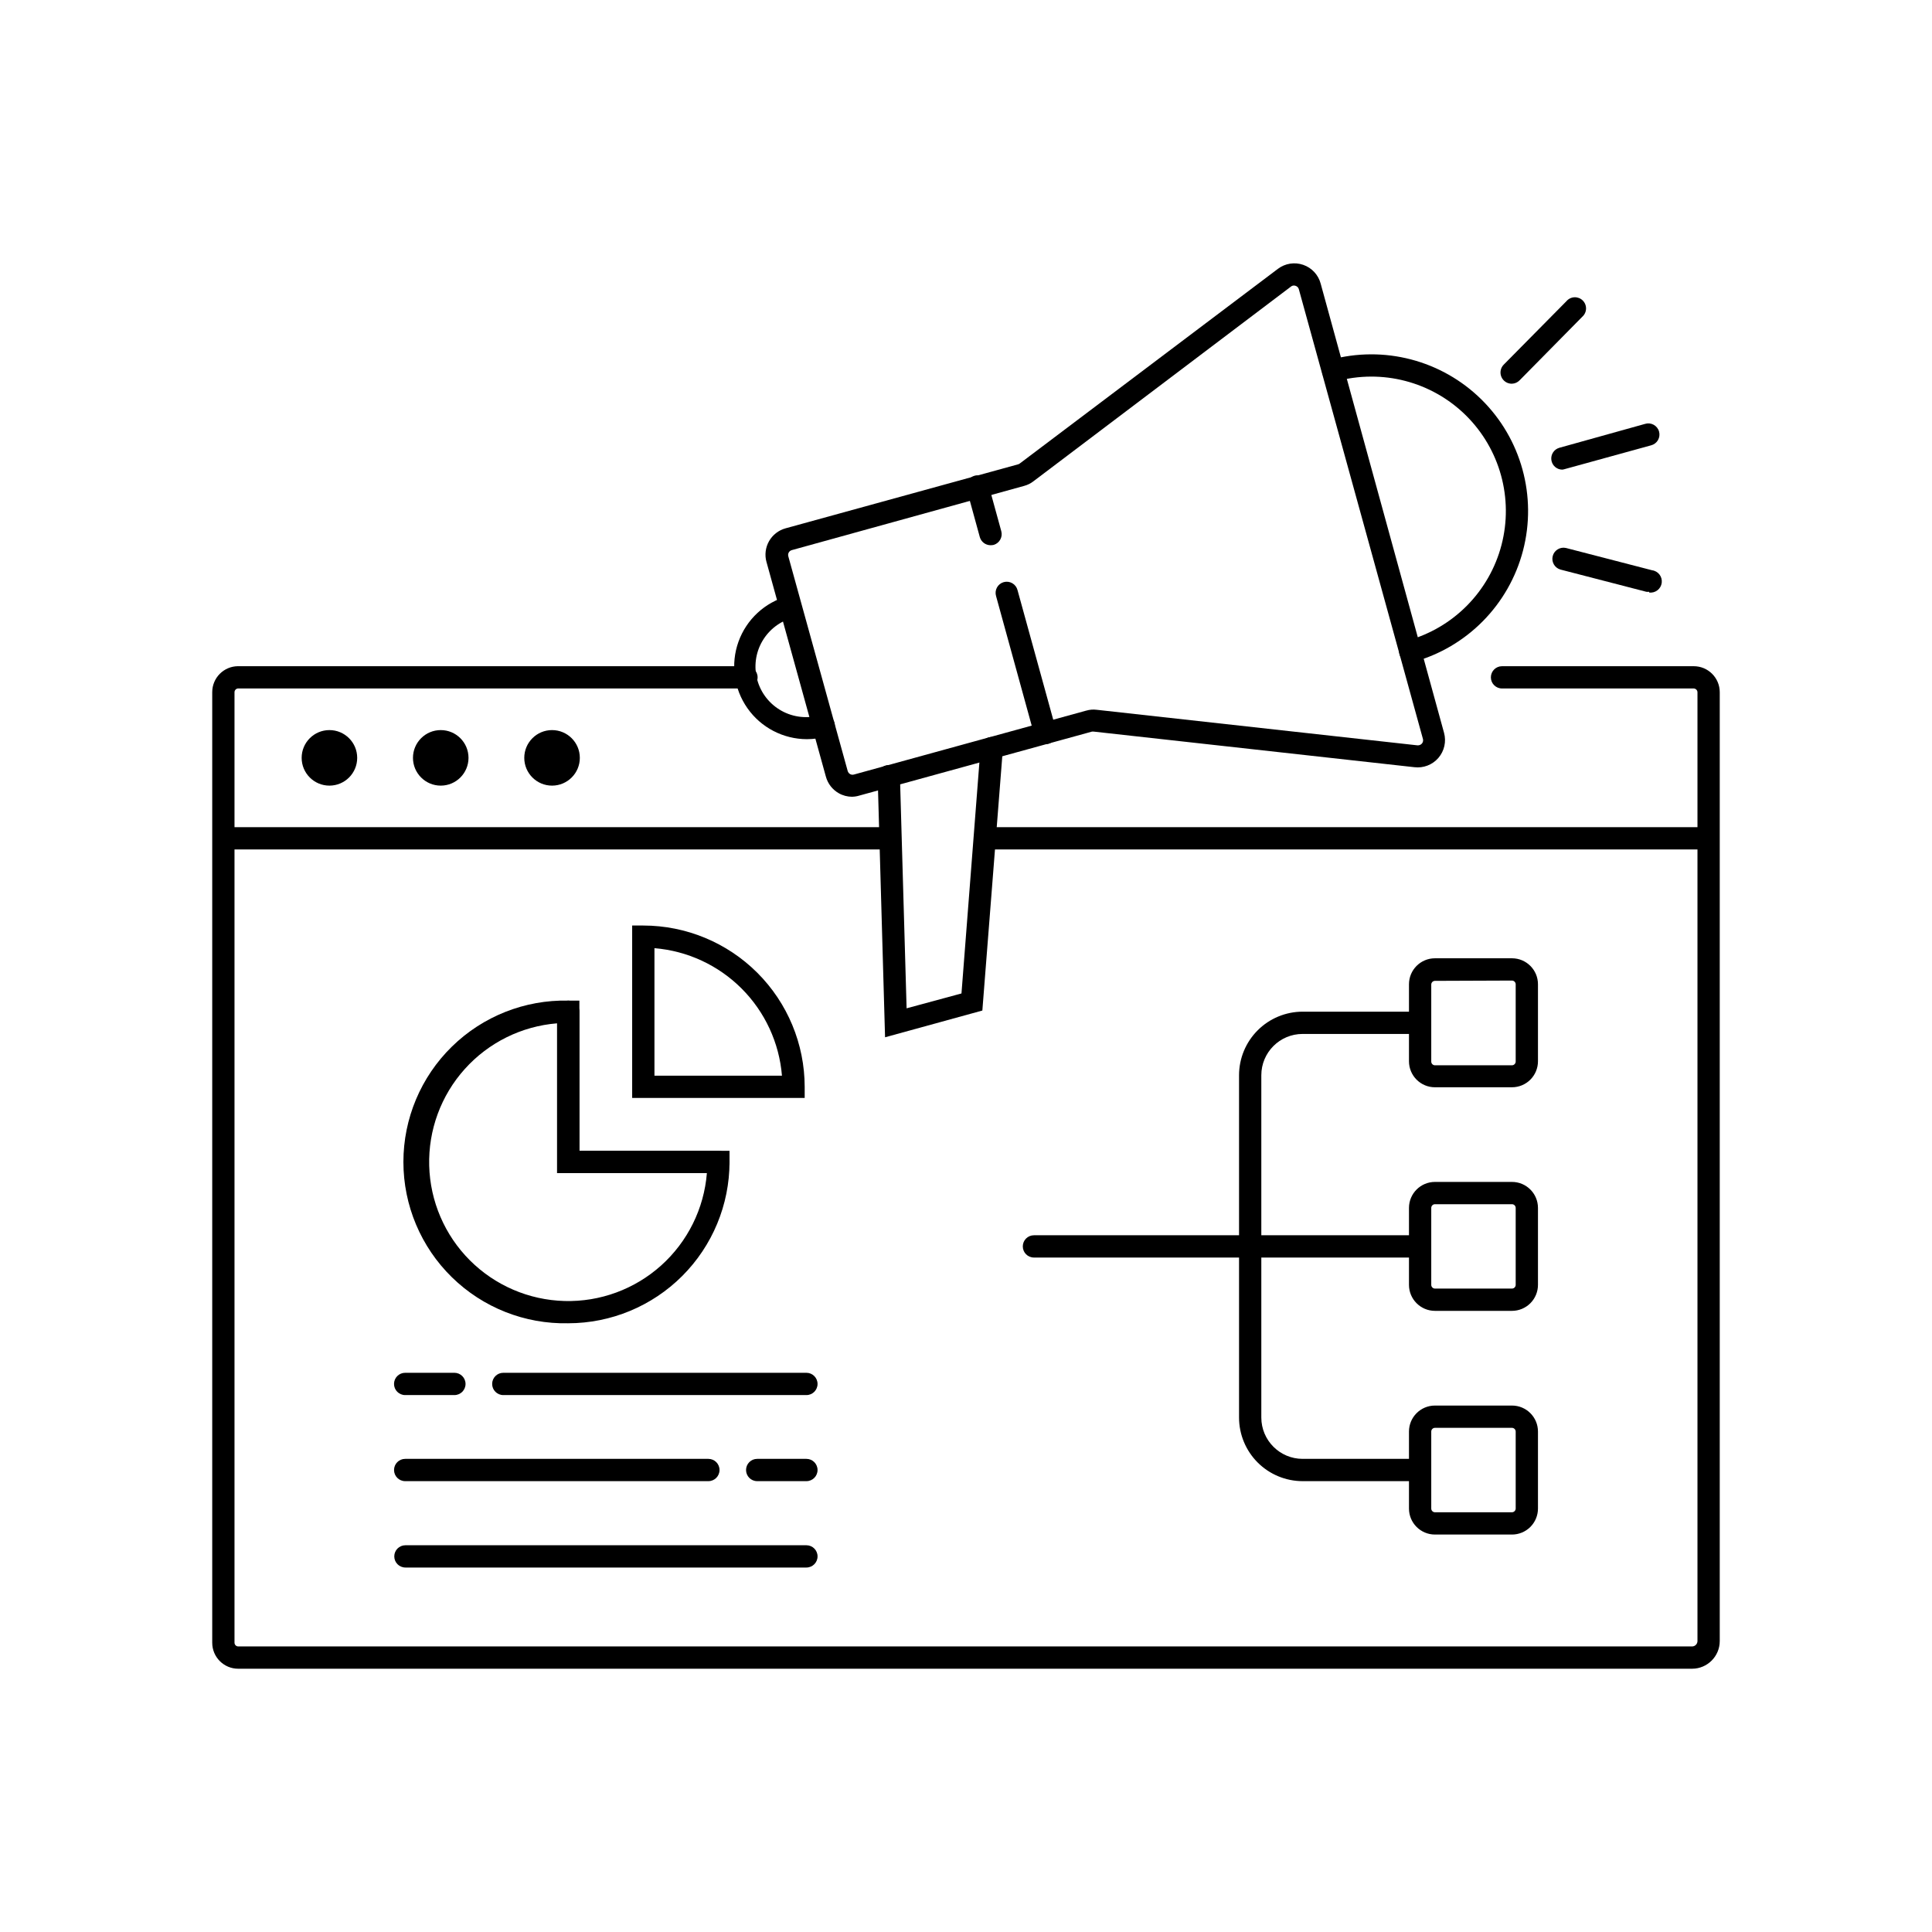 <?xml version="1.0" encoding="UTF-8"?>
<!-- Uploaded to: SVG Repo, www.svgrepo.com, Generator: SVG Repo Mixer Tools -->
<svg fill="#000000" width="800px" height="800px" version="1.1" viewBox="144 144 512 512" xmlns="http://www.w3.org/2000/svg">
 <g>
  <path d="m238.66 344.84c0 4.062-3.293 7.359-7.359 7.359-4.066 0-7.359-3.297-7.359-7.359 0-4.066 3.293-7.359 7.359-7.359 4.066 0 7.359 3.293 7.359 7.359"/>
  <path d="m268.16 344.84c0 4.062-3.293 7.359-7.359 7.359-4.062 0-7.359-3.297-7.359-7.359 0-4.066 3.297-7.359 7.359-7.359 4.066 0 7.359 3.293 7.359 7.359"/>
  <path d="m297.66 344.84c0 4.062-3.297 7.359-7.363 7.359-4.062 0-7.359-3.297-7.359-7.359 0-4.066 3.297-7.359 7.359-7.359 4.066 0 7.363 3.293 7.363 7.359"/>
  <path d="m369.83 355.15c-1.25 0-2.477-0.324-3.562-0.945-1.672-0.953-2.894-2.531-3.402-4.391l-15.742-56.895h-0.004c-0.512-1.855-0.266-3.836 0.688-5.512 0.953-1.672 2.535-2.894 4.391-3.402l61.578-16.945c0.164-0.043 0.316-0.117 0.453-0.215l68.43-51.602c1.922-1.449 4.441-1.848 6.715-1.055 2.277 0.789 4.008 2.66 4.621 4.992l32.688 119.02c0.641 2.332 0.078 4.828-1.504 6.66-1.578 1.828-3.969 2.75-6.367 2.453l-84.961-9.43c-0.156-0.02-0.316-0.02-0.473 0l-61.617 16.945c-0.625 0.195-1.273 0.301-1.93 0.316zm117.08-135.48c-0.285-0.004-0.566 0.094-0.789 0.273l-68.25 51.602c-0.73 0.566-1.566 0.98-2.461 1.219l-61.578 17.023c-0.34 0.094-0.629 0.316-0.805 0.625-0.172 0.305-0.215 0.672-0.121 1.008l15.742 56.914 0.004 0.004c0.102 0.336 0.324 0.625 0.629 0.805 0.312 0.176 0.68 0.219 1.023 0.117l61.578-16.945v0.004c0.891-0.262 1.82-0.332 2.738-0.219l85.039 9.426h-0.004c0.438 0.027 0.867-0.145 1.16-0.469 0.289-0.34 0.395-0.793 0.277-1.223l-32.887-119.18c-0.109-0.43-0.438-0.773-0.863-0.902-0.141-0.055-0.285-0.082-0.434-0.078z"/>
  <path d="m421.02 341.21c-1.328 0.004-2.496-0.883-2.852-2.164l-10.195-37.059c-0.234-0.762-0.152-1.59 0.23-2.289 0.383-0.699 1.035-1.215 1.801-1.43 0.77-0.211 1.594-0.102 2.281 0.301 0.688 0.402 1.184 1.066 1.375 1.844l10.215 37.059c0.434 1.543-0.438 3.156-1.969 3.641-0.289 0.066-0.586 0.102-0.887 0.098z"/>
  <path d="m406.51 288.49c-1.328-0.004-2.492-0.887-2.852-2.164l-3.426-12.477v-0.004c-0.254-0.766-0.18-1.605 0.203-2.32 0.383-0.711 1.043-1.234 1.824-1.449 0.777-0.215 1.613-0.098 2.305 0.32 0.691 0.422 1.184 1.105 1.355 1.895l3.426 12.457v0.004c0.434 1.543-0.438 3.156-1.969 3.641-0.285 0.066-0.574 0.098-0.867 0.098z"/>
  <path d="m517.66 319.57c-1.457-0.027-2.676-1.117-2.867-2.562-0.191-1.445 0.699-2.816 2.102-3.223 12.273-3.379 21.809-13.047 25.02-25.367 3.211-12.316-0.395-25.41-9.453-34.352-9.062-8.938-22.207-12.363-34.48-8.984-1.551 0.379-3.121-0.543-3.547-2.082-0.426-1.535 0.449-3.137 1.973-3.606 14.305-3.938 29.625 0.055 40.188 10.473 10.562 10.422 14.762 25.684 11.02 40.039-3.742 14.359-14.859 25.629-29.164 29.566-0.258 0.07-0.523 0.105-0.789 0.098z"/>
  <path d="m357.84 339.89c-6.281-0.012-12.164-3.074-15.77-8.219-3.609-5.141-4.488-11.715-2.363-17.625 2.129-5.91 7-10.414 13.055-12.078 1.535-0.336 3.066 0.59 3.481 2.106 0.414 1.516-0.434 3.09-1.926 3.582-3.488 0.883-6.477 3.137-8.289 6.25-1.812 3.109-2.297 6.82-1.34 10.293 0.953 3.473 3.266 6.414 6.414 8.164 3.148 1.75 6.867 2.156 10.32 1.133 0.762-0.234 1.586-0.152 2.289 0.23 0.699 0.383 1.215 1.031 1.426 1.801 0.215 0.77 0.105 1.594-0.297 2.281s-1.07 1.184-1.844 1.375c-1.68 0.469-3.414 0.707-5.156 0.707z"/>
  <path d="m558.01 268.46c-1.461-0.02-2.688-1.105-2.883-2.555-0.199-1.449 0.695-2.824 2.098-3.231l22.73-6.336c0.762-0.238 1.586-0.156 2.289 0.23 0.699 0.383 1.215 1.031 1.426 1.801 0.215 0.77 0.105 1.59-0.297 2.281-0.402 0.688-1.07 1.184-1.844 1.375l-22.73 6.258c-0.254 0.086-0.52 0.145-0.789 0.176z"/>
  <path d="m544.65 245.69c-1.215 0.012-2.312-0.715-2.777-1.836-0.465-1.121-0.199-2.414 0.672-3.262l16.57-16.766c0.527-0.629 1.297-1.008 2.121-1.047 0.82-0.035 1.621 0.27 2.203 0.848 0.586 0.578 0.906 1.375 0.879 2.195-0.023 0.82-0.391 1.594-1.012 2.137l-16.551 16.785c-0.547 0.59-1.305 0.93-2.106 0.945z"/>
  <path d="m581.05 300.83c-0.25 0.027-0.5 0.027-0.746 0l-22.809-5.902-0.004-0.004c-1.52-0.457-2.402-2.039-2-3.574 0.402-1.535 1.949-2.477 3.496-2.133l22.809 5.902 0.004 0.004c1.629 0.203 2.781 1.695 2.578 3.324-0.207 1.629-1.699 2.785-3.328 2.578z"/>
  <path d="m378.55 418.89-1.969-69.117c-0.023-0.781 0.262-1.539 0.797-2.109 0.535-0.566 1.277-0.898 2.059-0.918 0.789-0.051 1.562 0.227 2.141 0.77 0.574 0.539 0.906 1.293 0.91 2.082l1.77 61.617 14.543-3.938 5.059-65.238c0.059-0.781 0.43-1.508 1.023-2.019 0.598-0.512 1.371-0.766 2.156-0.703 1.629 0.125 2.852 1.547 2.727 3.176l-5.434 69.312z"/>
  <path d="m203.2 363.21h176.77v5.902h-176.77z"/>
  <path d="m404.92 363.21h191.88v5.902h-191.88z"/>
  <path d="m592.43 586.23h-385.3c-3.805 0-6.887-3.082-6.887-6.887v-251.91c0-3.805 3.082-6.887 6.887-6.887h134.69c1.629 0 2.953 1.32 2.953 2.953 0 1.629-1.324 2.949-2.953 2.949h-134.69c-0.539 0.012-0.973 0.445-0.984 0.984v251.91c0.012 0.539 0.445 0.973 0.984 0.984h385.3c0.777-0.012 1.406-0.641 1.418-1.418v-251.47c-0.02-0.535-0.449-0.965-0.984-0.984h-50.812c-1.633 0-2.953-1.32-2.953-2.949 0-1.633 1.32-2.953 2.953-2.953h50.812c3.805 0 6.887 3.082 6.887 6.887v251.47c-0.008 4.039-3.281 7.309-7.32 7.32z"/>
  <path d="m334.39 454.89h-42.746v-42.766c0-1.629 1.32-2.953 2.953-2.953 1.629 0 2.949 1.324 2.949 2.953v36.859h36.844c1.629 0 2.949 1.324 2.949 2.953 0 1.633-1.32 2.953-2.949 2.953z"/>
  <path d="m294.59 494.68c-11.5 0.246-22.613-4.148-30.832-12.195-8.219-8.043-12.852-19.059-12.852-30.559 0-11.504 4.633-22.52 12.852-30.562 8.219-8.047 19.332-12.441 30.832-12.195h2.953v39.812h39.789v2.953c-0.008 11.336-4.516 22.199-12.531 30.215-8.012 8.012-18.879 12.52-30.211 12.531zm-2.953-79.488c-9.406 0.754-18.164 5.09-24.469 12.109-6.305 7.016-9.68 16.188-9.426 25.617 0.25 9.434 4.109 18.41 10.781 25.082s15.648 10.527 25.078 10.781c9.434 0.254 18.602-3.121 25.621-9.426 7.019-6.309 11.352-15.062 12.109-24.469h-39.695z"/>
  <path d="m357.25 434.97h-45.719v-45.695h2.953c11.336 0.012 22.203 4.516 30.223 12.531 8.016 8.012 12.527 18.879 12.543 30.215zm-39.812-5.902h33.789c-0.715-8.723-4.508-16.906-10.695-23.098-6.188-6.188-14.371-9.977-23.094-10.695z"/>
  <path d="m357.71 513.71h-80.336c-1.629 0-2.949-1.324-2.949-2.953 0-1.629 1.32-2.953 2.949-2.953h80.336c1.629 0 2.949 1.324 2.949 2.953 0 1.629-1.32 2.953-2.949 2.953z"/>
  <path d="m264.42 513.71h-13.047c-1.629 0-2.953-1.324-2.953-2.953 0-1.629 1.324-2.953 2.953-2.953h13.047c1.633 0 2.953 1.324 2.953 2.953 0 1.629-1.32 2.953-2.953 2.953z"/>
  <path d="m357.71 536.52h-13.051c-1.629 0-2.949-1.32-2.949-2.953 0-1.629 1.32-2.953 2.949-2.953h13.051c1.629 0 2.949 1.324 2.949 2.953 0 1.633-1.32 2.953-2.949 2.953z"/>
  <path d="m331.73 536.52h-80.352c-1.629 0-2.953-1.32-2.953-2.953 0-1.629 1.324-2.953 2.953-2.953h80.352c1.633 0 2.953 1.324 2.953 2.953 0 1.633-1.32 2.953-2.953 2.953z"/>
  <path d="m357.71 559.41h-106.27c-1.629 0-2.953-1.32-2.953-2.953 0-1.629 1.324-2.949 2.953-2.949h106.27c1.629 0 2.949 1.32 2.949 2.949 0 1.633-1.32 2.953-2.949 2.953z"/>
  <path d="m544.69 432.14h-20.41c-3.805 0-6.887-3.086-6.887-6.891v-20.406c0-3.805 3.082-6.887 6.887-6.887h20.41c3.805 0 6.887 3.082 6.887 6.887v20.41-0.004c0 1.828-0.727 3.582-2.016 4.871-1.293 1.293-3.047 2.019-4.871 2.019zm-20.41-28.203c-0.543 0-0.984 0.441-0.984 0.984v20.41c0 0.258 0.105 0.512 0.289 0.695 0.184 0.184 0.434 0.289 0.695 0.289h20.41c0.539-0.012 0.973-0.445 0.984-0.984v-20.488c-0.012-0.539-0.445-0.973-0.984-0.984z"/>
  <path d="m544.69 491.39h-20.41c-3.805 0-6.887-3.086-6.887-6.891v-20.387c0-3.805 3.082-6.891 6.887-6.891h20.41c3.805 0 6.887 3.086 6.887 6.891v20.387c0 1.828-0.727 3.578-2.016 4.871-1.293 1.293-3.047 2.019-4.871 2.019zm-20.41-28.262c-0.543 0-0.984 0.441-0.984 0.984v20.387c0 0.262 0.105 0.512 0.289 0.695 0.184 0.188 0.434 0.289 0.695 0.289h20.41c0.262 0 0.512-0.102 0.695-0.289 0.184-0.184 0.289-0.434 0.289-0.695v-20.387c0-0.262-0.105-0.512-0.289-0.695-0.184-0.188-0.434-0.289-0.695-0.289z"/>
  <path d="m544.69 550.67h-20.41c-3.805 0-6.887-3.082-6.887-6.887v-20.41c0-3.801 3.082-6.887 6.887-6.887h20.41c3.805 0 6.887 3.086 6.887 6.887v20.41c0 1.828-0.727 3.578-2.016 4.871-1.293 1.289-3.047 2.016-4.871 2.016zm-20.41-28.281v0.004c-0.543 0-0.984 0.438-0.984 0.98v20.41c0 0.262 0.105 0.512 0.289 0.695 0.184 0.184 0.434 0.289 0.695 0.289h20.41c0.539-0.012 0.973-0.445 0.984-0.984v-20.41c-0.012-0.539-0.445-0.973-0.984-0.98z"/>
  <path d="m520.34 477.26h-102.34c-1.629 0-2.949-1.32-2.949-2.953 0-1.629 1.32-2.949 2.949-2.949h102.34c1.629 0 2.949 1.32 2.949 2.949 0 1.633-1.32 2.953-2.949 2.953z"/>
  <path d="m520.34 536.52h-31.137c-4.465-0.004-8.746-1.781-11.906-4.941-3.156-3.156-4.934-7.438-4.938-11.906v-90.727 0.004c0.004-4.469 1.781-8.75 4.938-11.906 3.16-3.16 7.441-4.938 11.906-4.941h31.137c1.629 0 2.949 1.32 2.949 2.953 0 1.629-1.32 2.949-2.949 2.949h-31.137c-6.043 0-10.941 4.902-10.941 10.945v90.727-0.004c0.012 6.039 4.902 10.934 10.941 10.941h31.137c1.629 0 2.949 1.324 2.949 2.953 0 1.633-1.32 2.953-2.949 2.953z"/>
 </g>
</svg>